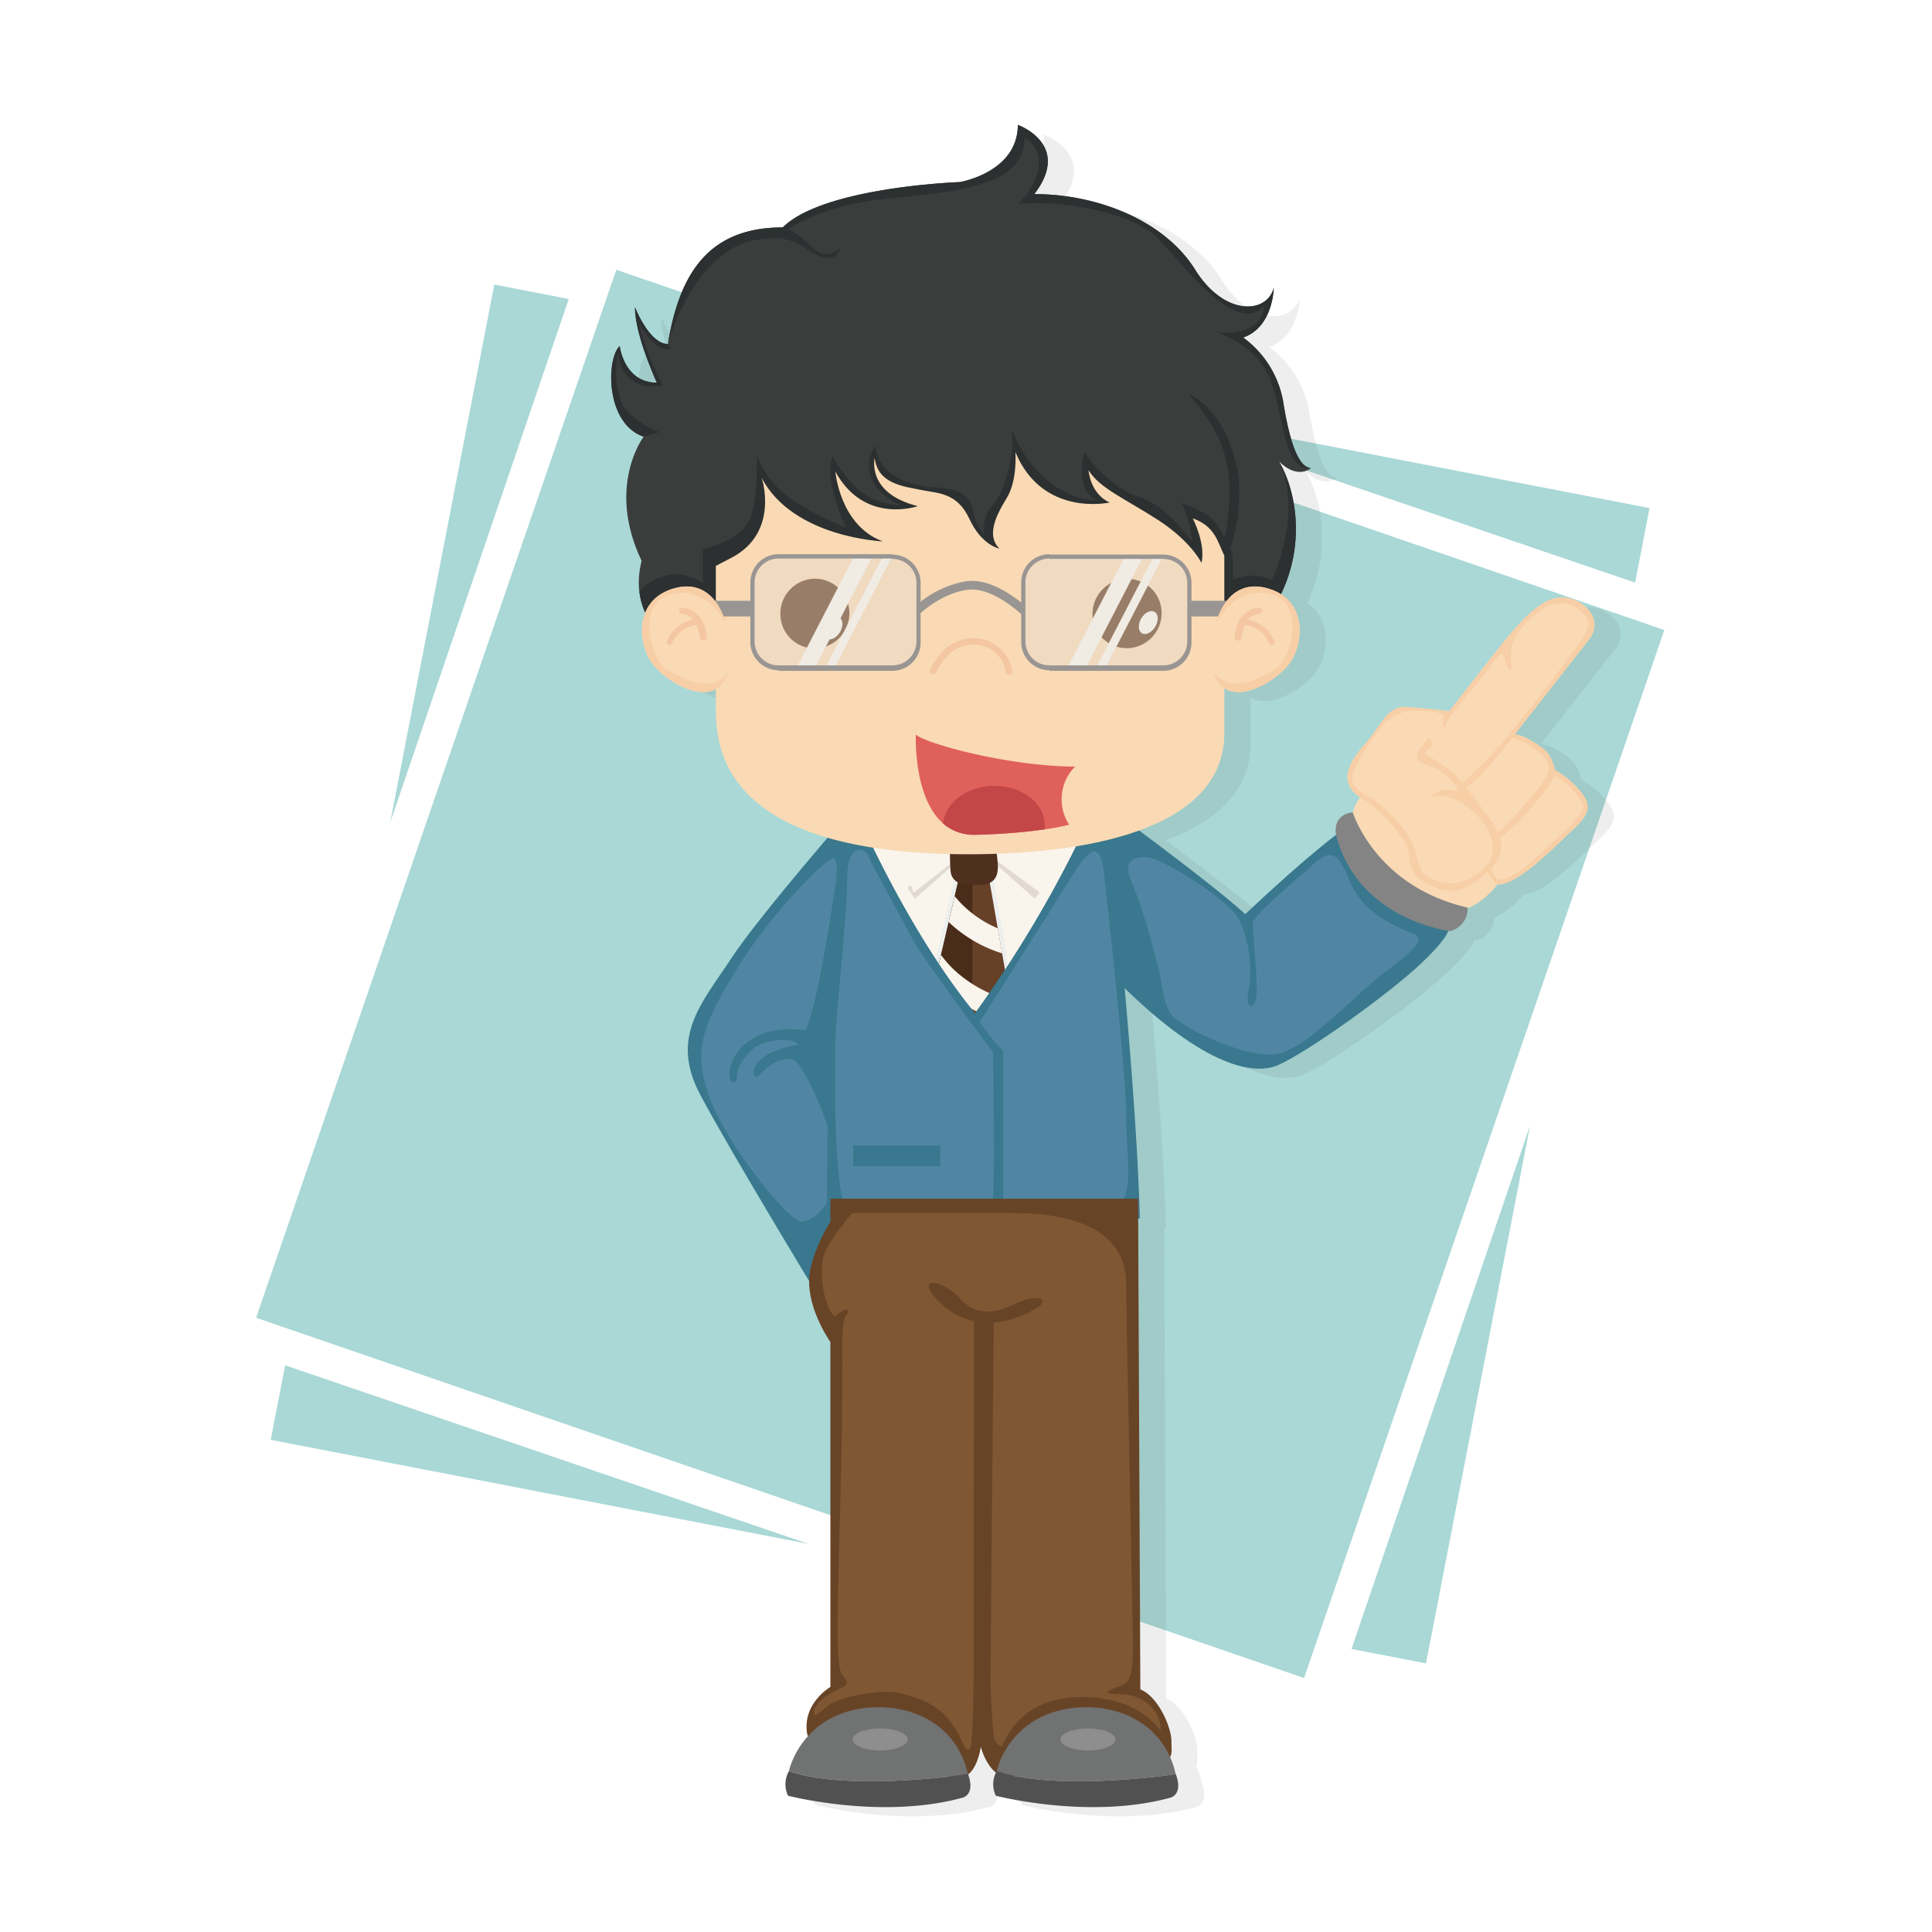 <svg id="Capa_1" data-name="Capa 1" xmlns="http://www.w3.org/2000/svg" viewBox="0 0 410 410"><title>p7h3</title><polygon points="120.7 63.45 104.9 60.39 82.81 174.52 120.7 63.45" fill="#a9d8d6"/><polygon points="347 123.64 350.06 107.83 235.93 85.74 347 123.64" fill="#a9d8d6"/><polygon points="286.81 349.94 302.62 352.99 324.7 238.86 286.81 349.94" fill="#a9d8d6"/><polygon points="60.51 289.74 57.45 305.55 171.59 327.64 60.51 289.74" fill="#a9d8d6"/><rect x="86.17" y="89.1" width="235.17" height="235.17" transform="translate(78.27 -55.02) rotate(18.97)" fill="#a9d8d6"/><path d="M337.6,128.86c-4.34-.39-8.4,3.54-15.08,12.08l-9.41,12s-5.83-.65-9.29-.89-5.22,3.61-7.27,6.23-8.73,8.64-2.36,12.9l0,0h0a8.55,8.55,0,0,0-1.52,3.19v0s-4.24.15-3.56,4.73A247.54,247.54,0,0,0,269.82,196c-4.91-4.53-16.93-13.56-22.49-17.69,10.83-3.94,18.08-10.46,18.08-20.6V148c4.13,2.68,11.37-1.93,13.84-5.34,2.67-3.69,3.58-11.18-1.87-14.62l.2-.4c.1-.21.19-.43.28-.64s.21-.46.3-.7.17-.43.25-.65.18-.46.27-.69.15-.43.22-.65.16-.46.23-.69.13-.44.19-.66.13-.44.19-.67.11-.45.16-.67.11-.43.15-.65.09-.45.14-.68.09-.42.12-.64.07-.46.11-.68.06-.41.09-.61.06-.47.08-.7,0-.39.06-.58,0-.47.05-.71,0-.37,0-.55,0-.48,0-.72,0-.35,0-.52,0-.49,0-.74,0-.33,0-.49,0-.5,0-.75,0-.3,0-.46,0-.5-.06-.76,0-.28,0-.42-.06-.51-.09-.77,0-.26,0-.38-.08-.52-.12-.78l-.06-.34c0-.26-.1-.52-.15-.78l-.06-.31c-.06-.27-.12-.53-.18-.79l-.07-.27c-.07-.27-.14-.53-.21-.79l-.07-.24c-.08-.27-.16-.53-.24-.79l-.06-.2c-.09-.26-.18-.52-.27-.78l-.06-.17c-.1-.26-.2-.52-.3-.77l-.06-.14q-.16-.38-.32-.75l-.06-.12q-.17-.37-.35-.72l-.05-.1q-.18-.36-.37-.69l0-.05h0L277,100c3.95,3.89,6.73,1.37,6.73,1.37-2.09,0-4.18-3.66-5.8-13.51a21.41,21.41,0,0,0-8.59-14.2c6.38-2.18,6.5-10.54,6.5-10.54-1.39,5.5-10.44,6.18-16.71-3.89s-20.19-16-34.11-16c8.12-10.54-3.48-14.66-3.48-14.66,0,10.08-12.3,12.14-12.3,12.14s-28.89,1-37.59,9.62q-1.41,0-2.73.1c-.24,0-.47.06-.71.09-.62.06-1.24.12-1.83.22-.39.07-.75.16-1.13.25s-.83.16-1.22.27-.85.27-1.27.41-.62.19-.91.3-.8.36-1.19.54-.56.23-.82.37c-.41.22-.8.47-1.19.71-.21.13-.44.25-.65.39-.39.27-.76.57-1.12.86-.18.15-.38.28-.56.43-.35.3-.67.64-1,1-.17.17-.36.33-.53.51-.32.35-.62.74-.93,1.11-.15.19-.31.36-.46.55-.3.4-.57.83-.84,1.25-.13.2-.28.39-.4.6-.26.43-.5.89-.74,1.35-.12.23-.25.44-.37.68-.23.47-.44,1-.65,1.46-.11.25-.23.49-.33.75-.21.51-.39,1.05-.58,1.59-.09.27-.2.52-.28.79-.18.57-.35,1.17-.52,1.76-.07.26-.16.51-.23.78-.16.61-.3,1.25-.44,1.89-.06.28-.13.54-.19.83-.14.67-.26,1.36-.38,2.06,0,.27-.1.52-.15.8h0V75h0c-3.52,0-6.3-6.21-6.85-7.53l-.11-.26c0,6,4.64,16,4.64,16-7,0-7.89-7.79-7.89-7.79a3,3,0,0,0-.26.3h0a4.62,4.62,0,0,0-.47.77h0q-.11.22-.21.46l0,0c-.06.15-.12.3-.17.46l0,.07c-.05.16-.1.31-.14.48l0,.09c0,.16-.08.33-.12.5l0,.14c0,.16-.07.32-.09.49s0,.16,0,.24,0,.27-.06.42,0,.23,0,.34,0,.23,0,.35,0,.31,0,.47,0,.16,0,.24,0,.4,0,.6c0,0,0,.09,0,.13,0,.23,0,.47,0,.7v0c.15,4.78,2.07,10.26,6.9,11.89,0,0-8,10.43-.46,26.34a17.52,17.52,0,0,0-.24,8l0,.21q.15.65.35,1.25l0,.14q.2.59.44,1.13l0,.07.1.22a11.89,11.89,0,0,0,1.42,10.67c2.42,3.34,9.41,7.82,13.58,5.5V151c0,5.46-1,21.6,23.67,28.78-6.5,7.61-16.36,19.4-20.4,25.55-6.27,9.54-13.12,16.61-6.61,28.94,5,9.5,17.59,30.41,23.12,39.54,0,5.45,3,10.73,4.5,13V360s-5.09,2.89-5.09,8.35a5.26,5.26,0,0,0,.33,2.09,18.88,18.88,0,0,0-4,7.37,5.66,5.66,0,0,0-.2,5.23s19.86,5.17,37.14.39c0,0,2.62-.67,1-4.94l.17-.15h0a4.93,4.93,0,0,0,.49-.53l0,0a6.3,6.3,0,0,0,.47-.68l0-.06a8.33,8.33,0,0,0,.38-.74l.07-.16c.13-.3.25-.61.37-1l0-.09c.1-.31.2-.65.28-1l.07-.29c.09-.4.18-.82.25-1.27.11.38.22.74.35,1.1l.11.29c.09.25.19.49.29.72l.16.34c.1.2.2.4.3.59l.19.34c.1.17.21.34.31.5l.22.32c.11.15.22.29.33.42l.24.28c.13.14.26.26.39.38l.22.21.18.13a5.54,5.54,0,0,0-.07,4.91s19.86,5.17,37.14.39c0,0,2.64-.68,1-5h0a19.46,19.46,0,0,0-1.21-3.67c.47-.69.26-2.13.26-3.39,0-2.89-2.85-9.47-6.59-10.91l-.43-99.83.37-.07c-.37-14-1.79-32.74-3.22-48.91C260,227,270.93,230.58,276.87,227.92c6.4-2.87,23.21-14.89,30.35-21.62,3.87-3.65,5.23-5.69,5.68-6.79l.47.07a4.92,4.92,0,0,0,3.63-4.81,16,16,0,0,0,6.37-5.08c3.89.24,11-6.84,14.35-10.06s6.24-5.28,3.9-8.77a18.11,18.11,0,0,0-6.06-5.38,9,9,0,0,0-1.68-3.78c-1.27-1.44-5.49-4-6.92-3.74l1-1.29v0h0l14.85-19C345.93,133.69,341.95,129.25,337.6,128.86Z" fill="#575756" opacity="0.1"/><path d="M321.39,155.94l15.87-20.28c3.11-4-.87-8.41-5.21-8.8s-8.4,3.54-15.08,12.08l-9.41,12s-5.83-.65-9.29-.89S293,153.68,291,156.3s-8.73,8.64-2.36,12.9c-3.57,4.56-1.65,12.11,2.75,16.38s11,6.78,14.78,7.69,8.23-1.24,11.64-5.6c3.89.24,11-6.84,14.35-10.06s6.24-5.28,3.9-8.77a18.11,18.11,0,0,0-6.06-5.38,9,9,0,0,0-1.68-3.78C327,158.24,322.82,155.64,321.39,155.94Z" fill="#f9dab4"/><path d="M291,156.3c-2,2.62-8.73,8.64-2.36,12.9l0,0c4.79,2.72,10.07,9.41,10.28,11.49.26,2.5.4,5.51,5,7.42s7.32.9,12.08-3.38,1.81-8.69-.2-11.44c-1.14-1.56-2.93-4-4.61-6.06,4.47-3.47,10.2-11.33,10.2-11.33l15.87-20.28c3.11-4-.87-8.41-5.21-8.8s-8.4,3.54-15.08,12.08l-9.41,12s-5.83-.65-9.29-.89S293,153.68,291,156.3Zm6.61-5.12c1.6-.7,9-.32,8.8.78-.36,2,0,3.22.41,1.75s5.83-7.63,7.84-10.2,4.22-6.16,4.42-4.21c1.6,4.25,1.82,3.43,1.54.73-.24-2.3.58-6.26,6.15-10.37s10.11.48,10.35,2.78S323.54,151.76,320.2,156a110.81,110.81,0,0,1-9.87,10.19,22.19,22.19,0,0,0-2.42-2.58,50.15,50.15,0,0,0-5.31-3.47c-.78-.53,1.37-1.75,1.37-1.75s-.25-2.38-.93-1.51c-1.18,1.5-4.43,4.13-.08,5.49a11.9,11.9,0,0,1,6.22,4.79c.26.53.14.82-.46.62-3.45-1-5.59,1.66-4.58,1.45,4.21-1.69,10.22,4,11.58,6.78s2.28,6.25-2,9.3-7.58,2.32-10.21,1.08-2.5-4.26-3.83-7.51-7.11-8.81-9.05-9.75a8.06,8.06,0,0,1-3.48-2.84c-1.08-1.31,1.43-5.69,4.46-10S296,151.89,297.59,151.19Z" fill="#f7cea6"/><path d="M322,154.51l.4.12-1,1.3c1.43-.3,5.66,2.3,6.92,3.74a9,9,0,0,1,1.68,3.78,18.11,18.11,0,0,1,6.06,5.38c2.34,3.49-.54,5.55-3.9,8.77s-10.46,10.3-14.35,10.06h0a8.06,8.06,0,0,1-2.42-3.25l.86-1.09s.32,3.06,2.1,3.29c2.65.29,7.88-4.85,10.87-7.59s7.57-6.87,6.64-8.49-3.76-5.18-6.06-5.75c.09.87-4.22,6.12-7.09,9.15a26.79,26.79,0,0,1-5.59,4.58l-.14-1.39c2-1.06,5-4.36,7.68-7.65s6.28-6.59,1.9-9.89-6.18-3-6.18-3Z" fill="#f7cea6"/><path d="M238.86,174.12S257.78,188,264.26,194c14.11-13.31,20.36-17.63,20.36-17.63l22.82,20s1.37,1.26-5.77,8-23.95,18.75-30.35,21.62S252.7,224.46,235,206C216.74,176.5,238.86,174.12,238.86,174.12Z" fill="#39788e"/><path d="M246.15,206.92c.56,2.66.86,6.33,2.53,8.59,3.93,3.64,16,8.93,22,8.21s16.11-11.71,21.6-16.1,11.22-8.06,7.59-9.49C287.51,193.28,287.2,188,285.09,184s-4.24-2.63-6.71-.3-11.24,9.38-12.57,12.08c0,1.77,1,10.9.87,14.89s-2.62,3.63-1.73-.38a25.76,25.76,0,0,0-2-15.15c-2.26-4.36-16.87-13.32-19.56-13.23,0,0-5.77-.7-3.45,4.61A140,140,0,0,1,246.15,206.92Z" fill="#5086a3"/><path d="M287.08,172.4s4.78,15.71,24.36,20.2a4.93,4.93,0,0,1-3.64,5s-19.55-2.19-24.28-20.4C282.82,172.56,287.08,172.4,287.08,172.4Z" fill="#848484"/><path d="M181.75,170.69s-20.28,23.13-26.55,32.67S142.08,220,148.6,232.31s25.81,44,25.81,44l14-.07.21-104.92Z" fill="#39788e"/><path d="M177.17,188.68s1.16-6.63-.4-6.55-13.55,12.16-20.46,23.58-9.31,16.57-6,26.52,17.11,27.2,19.86,27.06,6.24-4.43,7.75-8.39-6.86-26.4-10.2-26.24-5.13,2-6.5,3.4-2.07-.93-.18-2.87,6.05-3.31,8.28-3.41c-.09-1.5-7.1-1.71-9.91,1.16s-3.13,4.81-3.06,6-2.3,1.34-1.35-2.54,5.7-9.18,15.91-7.75C173.5,214.05,177.17,188.68,177.17,188.68Z" fill="#5086a3"/><path d="M230.64,175s-23.34-20.21-47.63.36v57.83l47.34-.36Z" fill="#f9f5ed"/><polygon points="212.22 184.19 219.63 190.75 221.22 188.36 211.86 182.28 211.14 183.51 212.22 184.19" fill="#e2d9d3"/><polygon points="201.55 184.19 194.15 190.75 192.55 188.36 201.91 182.28 202.63 183.51 201.55 184.19" fill="#e2d9d3"/><path d="M227.78,176.72l-20.94,2.52,13.87,10.19Zm-38.68,0,4.79,12.71,13-10.19Z" fill="#f9f5ed"/><polygon points="203.27 183.44 210.26 183.44 210.39 184.16 216.88 221.29 206.03 237.67 194.55 220.88 203.27 183.44" fill="#edefef"/><polygon points="209.52 184.32 203.97 184.32 195.49 220.71 206.01 236.1 215.95 221.1 209.52 184.32" fill="#664027"/><polygon points="195.49 220.71 203.97 184.32 206.36 184.32 206.36 235.59 206.01 236.1 195.49 220.71" fill="#492c19"/><path d="M202.6,190.19a22.75,22.75,0,0,0,1.94,2.1,24,24,0,0,0,7.2,4.71l.93,5.32a28.93,28.93,0,0,1-11.35-6.65Z" fill="#f9f5ed"/><path d="M198.38,208.33l1.32-5.68a22.57,22.57,0,0,0,3.48,3.8,27.43,27.43,0,0,0,11.23,5.83l.88,5a32.54,32.54,0,0,1-15.53-7.62C199.26,209.22,198.8,208.77,198.38,208.33Z" fill="#f9f5ed"/><path d="M196.56,216.1c2,2.36,6.94,7.11,16.43,9.46l-2.73,4.12a37.69,37.69,0,0,1-13.14-6.59l-1.63-2.39Z" fill="#f9f5ed"/><path d="M211.39,179.93h-9.6c-.36,0-.15,4.87,0,5.37.62,2.6,3.41,2.55,5.44,2.52,1.41,0,3.19-.15,4-1.52C212.28,184.55,211.49,181.84,211.39,179.93Z" fill="#4f301f"/><path d="M230.57,175a250.85,250.85,0,0,1-23.66,40c-13.61-16.59-24-40.17-24-40.17h-3.56s-3.4,39.36-3.57,51.72-.32,32-.32,32,32.41,6.83,66.43,0c-.81-30.74-6.64-83.76-6.64-83.76Z" fill="#39788e"/><path d="M234.13,184S239,226.58,239,237s2.75,19.52-5.51,21-20.58-.32-20.58-.32V223a39.06,39.06,0,0,1-5-6.1s16-25.21,19.52-30.9S233.16,178.52,234.13,184Z" fill="#5086a3"/><path d="M210.47,258c-7.86,5-25.92.24-29.81-.41s-3.4-27.4-3.4-35,2.51-27.32,2.51-35.94,4.13-6.42,4.62-4.8,6.08,11.22,8.75,16.51,17.58,24.88,17.58,24.88S211.28,254.44,210.47,258Z" fill="#5086a3"/><rect x="181.07" y="243.09" width="18.47" height="4.39" fill="#39788e"/><path d="M176.22,358v-73.2c-1.77-2.67-5.75-9.62-4.13-16a33.26,33.26,0,0,1,4.13-9.5v-4.91h65.3L242,358.52c3.74,1.45,6.59,8,6.59,10.91s1.1,6.79-7.49.16-18.27-2.73-22.31,3.85-8.84,3.53-10.63-2.89c-1.8,11.07-9.44,6.1-9.44,2.57s-4.91-9.3-14.5-6.73-13.06,5.45-13.06,0S176.22,358,176.22,358Z" fill="#684427"/><path d="M178.77,287.75c0,36.35-2.21,65.35-.07,67.64s.88,2.22-2.45,4-3.78,4.07-3.35,4.53c.26.28.43-.08,2.9-2s11.29-3.52,15.18-2.61c5,1.16,8.69,2.81,11.61,7.3,2.27,3.5,2.3,6.56,3.85,3.4s3.13-4.07,4.54-1c.71,1.54,1.55,1.66,1.55,1.66,1.12-2.22,4.45-10.54,17-10.54s16.74,7.22,16.74,7.22c.34-4-3.48-7.82-8.54-7.82s-2-1,.68-2c2-1.08,2-4.69,2-8.9S239,279.33,239,272.59s-3.82-15.16-24.26-15.16H180.84s-4.38,5.11-5.78,8.36-.42,11.72,2.14,13.58c2.38-2.1,3.52-1.71,2.38-.24S178.77,287.75,178.77,287.75Z" fill="#7f5732"/><path d="M203.81,275.64c4,4.33,8.54,2.53,12.13.84s6.4-1.08,4.83.6a21,21,0,0,1-9.89,3.58c-.07,7.73-.67,70.14-.67,77.14a186.49,186.49,0,0,0,1.6,18.68c-1.59-1-2.93-3.15-3.7-5.92-.66,4-2.08,5.93-3.64,6.55,1.85-4.12,2.14-11,2.14-23.16,0-13.94.1-65.39.11-73.57a15.21,15.21,0,0,1-8-4.74C194.27,270.82,199.77,271.31,203.81,275.64Z" fill="#684427"/><path d="M249.5,376.49c-3.16-14-18.62-16.57-28-12.36a17.93,17.93,0,0,0-10,11.72C221.06,379.33,240.54,377.86,249.5,376.49Z" fill="#717272"/><path d="M249.52,376.49h0c-9,1.37-28.45,2.84-38-.64h0a5.66,5.66,0,0,0-.2,5.23s19.86,5.17,37.14.39C248.48,381.47,251.12,380.8,249.52,376.49Z" fill="#515151"/><ellipse cx="230.88" cy="369.14" rx="5.84" ry="2.33" fill="#8e8e8e"/><path d="M205.41,376.49c-3.16-14-18.62-16.57-28-12.36a17.94,17.94,0,0,0-10,11.72C177,379.33,196.45,377.86,205.41,376.49Z" fill="#717272"/><path d="M205.43,376.49h0c-9,1.37-28.45,2.84-38-.64h0a5.66,5.66,0,0,0-.2,5.23s19.86,5.17,37.14.39C204.39,381.47,207,380.8,205.43,376.49Z" fill="#515151"/><ellipse cx="186.79" cy="369.14" rx="5.83" ry="2.33" fill="#8e8e8e"/><path d="M136.16,119c-3.25,13.28,7.91,18.22,7.91,18.22s46.86-1,120.42-1c13.81-13.63,11.6-30.23,7-38.25,3.95,3.89,6.73,1.37,6.73,1.37-2.09,0-4.18-3.66-5.8-13.51a21.41,21.41,0,0,0-8.59-14.2c6.38-2.18,6.5-10.54,6.5-10.54-1.39,5.5-10.44,6.18-16.71-3.89s-20.19-16-34.11-16C227.59,30.62,216,26.5,216,26.5c0,10.08-12.3,12.14-12.3,12.14s-28.89,1-37.59,9.62c-15.08,0-21.81,8.93-24.37,24.74-3.95,0-7-7.79-7-7.79,0,6,4.64,16,4.64,16-7,0-7.89-7.79-7.89-7.79-2.9,2.86-3,16.49,5.1,19.24C136.62,92.69,128.59,103.12,136.16,119Z" fill="#3b3d3d"/><path d="M144.07,137.25s46.86-1,120.42-1c13.62-13.44,11.66-29.78,7.15-37.91,4.81,11.24-1.73,24.78-1.73,24.78-3.79-2.06-8.28-.15-8.28-.15v-5.19a32.61,32.61,0,0,0-3.56-6.72c-2.09-2.82-7.58-4.35-7.58-4.35s1.93,1.91,2.4,8c-2.27-2.59-6-7.63-11.14-9.24s-10.37-7.1-11.53-9.62c-.77,2.21-1.7,8.55,2.63,10.31-8.59,0-15.7-8.17-18.18-15.12.93,5.5-1.78,14-4.06,16.22s-1.78,6.18-1.78,6.18a9.24,9.24,0,0,1-2.2-4.7c-.54-3.05-2.24-4.81-7.58-5.27-8.82-.46-12.83-4.19-13.3-8.93-3.17,5-.39,10.31,5.41,12.67-6.88-.38-10.21-3.44-14.54-10.38-1.78,6,3,15.19,3,15.19a70.28,70.28,0,0,1-11.29-5.8,20.41,20.41,0,0,1-7.73-9.62s.39,8.32-1.31,13.21-10.13,6.79-10.13,6.79v7.18a9.69,9.69,0,0,0-11.45,0,7.22,7.22,0,0,0-2,1.86C136.69,134,144.07,137.25,144.07,137.25Z" fill="#2c3030"/><path d="M134.77,65.21c0,6,4.64,16,4.64,16-7,0-7.89-7.79-7.89-7.79-2.89,2.86-3,16.42,5,19.22l3.42-.93s-6.77-2.56-8.2-6.72a19.58,19.58,0,0,1-.62-9.89c.58,3.66,2.63,7.75,9.55,6.72-2.67-5.08-4.86-11.53-5-13.09,2.67,4.31,4.18,5.65,6.81,5.42L141.72,73C137.78,73,134.77,65.21,134.77,65.21Z" fill="#2c3030"/><path d="M272.38,85.82a21.41,21.41,0,0,0-8.59-14.2c6.38-2.18,6.5-10.54,6.5-10.54-1.39,5.5-10.44,6.18-16.71-3.89s-20.19-16-34.11-16C227.59,30.62,216,26.5,216,26.5c0,10.08-12.3,12.14-12.3,12.14s-28.89,1-37.59,9.62c-15.06,0-21.8,8.91-24.36,24.68.32-1.15,5.51-19.16,18.09-21.93,4.24-.74,7.43-1,11.72,2.06s6.61,1.26,6.61-.34c0,0-2.67,2.86-5.92-.34s-4.87-3.78-4.87-3.78,5.8-4.24,17.41-6,33.3-1.26,32.6-13.63c4.72,3.38,3.83,9.16-1.39,14.31,6-.92,23.81.89,30,7.6s16.76,20.45,22.21,14c0,4.92-5.92,6.3-10.21,5.61,0,0,9.4,2.52,12.07,11.45s2.78,18.21,8.12,17.29C276.09,99.33,274,95.67,272.38,85.82Z" fill="#2c3030"/><path d="M259.94,114.05s2.18-10,0-17.47-8-13.17-8-13.17,8.59,3.09,10.91,17.75a37.31,37.31,0,0,1-2.32,16.75A15.3,15.3,0,0,1,259.94,114.05Z" fill="#2c3030"/><path d="M253.12,110s2.79,5.34,1.86,9.47c0,0-2.17-4.58-9.28-9.16s-12.38-6.72-14.7-10.54c0,0,.31,5,4.49,6.87,0,0-14.23,3.21-20-10.69,0,0,.46,6-1.86,9.77s-4.33,7.94-1.55,10.69c0,0-3.71-.61-6.34-6.26s-6.57-5.42-10.29-6.18-9.21-1.3-9.82-6.79c0,0-1.86,7.48,9.13,10.23,0,0-11.29,4-17.48-7.33,0,0,.93,11.45,10.06,14.81,0,0-19-.76-25.68-13.44,0,0,3.87,11.6-6.5,16.95l-3.25,1.69V149c0,7.1-1.62,32.29,53.61,32.29,27.62,0,54.3-6.18,54.3-25.65V117.92C258.34,114.86,257.86,111.71,253.12,110Z" fill="#f9dab4"/><path d="M172.71,137.6a7.29,7.29,0,0,1-7.1-7.55,7.42,7.42,0,0,1,7.53-7.24,7.29,7.29,0,0,1,7.1,7.55A7.43,7.43,0,0,1,172.71,137.6Z" fill="#6b4627"/><path d="M175.41,135.54c-.81-.5-.86-1.91-.11-3.16s2-1.85,2.83-1.36.86,1.91.11,3.16S176.22,136,175.41,135.54Z" fill="#f9f5ed"/><path d="M245.56,126.48a7.29,7.29,0,0,0-10-2.63,7.42,7.42,0,0,0-2.76,10.07,7.29,7.29,0,0,0,10,2.63A7.43,7.43,0,0,0,245.56,126.48Z" fill="#6b4627"/><path d="M245,129.84c-.82-.48-2.09.16-2.82,1.41s-.66,2.66.16,3.14,2.09-.16,2.83-1.41S245.87,130.32,245,129.84Z" fill="#f9f5ed"/><path d="M187.33,118.11,175.1,141.78h2l12.23-23.67Zm-6.1,0L169,141.78h3.91l12.23-23.67Z" fill="#f9f5ed"/><path d="M244.8,118.11l-12.23,23.67h2l12.23-23.67Zm-6.1,0-12.23,23.67h3.91l12.23-23.67Z" fill="#f9f5ed"/><g opacity="0.38"><path d="M222.72,118.11h24.13a5.53,5.53,0,0,1,5.57,5.5v12.67a5.53,5.53,0,0,1-5.57,5.5H222.72a5.53,5.53,0,0,1-5.57-5.5V123.61A5.53,5.53,0,0,1,222.72,118.11Z" fill="#e2d9d3"/></g><rect x="148.46" y="127.5" width="11.22" height="3.32" fill="#999593"/><rect x="252.42" y="127.5" width="11.22" height="3.32" fill="#999593"/><path d="M215,126.6c-2.35-1.62-5.47-3.31-8.77-3.33a8.84,8.84,0,0,0-1.08.07,21.42,21.42,0,0,0-10.25,4.74v2.43c1.07-1,5.47-4.76,10.48-5.35a6.94,6.94,0,0,1,.85-.05c2.61,0,5.51,1.46,7.7,3a29.25,29.25,0,0,1,2.67,2.11l.51.46v-2.46C216.56,127.72,215.85,127.16,215,126.6Z" fill="#999593"/><path d="M222.72,142.24a6,6,0,0,1-6-6h0V123.61a6,6,0,0,1,6-6h0v.92a5.08,5.08,0,0,0-5.11,5h0v12.67a5.08,5.08,0,0,0,5.11,5h24.13a5.08,5.08,0,0,0,5.11-5h0V123.61a5.08,5.08,0,0,0-5.11-5H222.72v-.92h24.13a6,6,0,0,1,6,6h0v12.67a6,6,0,0,1-6,6H222.72Z" fill="#999593"/><g opacity="0.38"><path d="M189.38,118.11H165.24a5.53,5.53,0,0,0-5.57,5.5v12.67a5.53,5.53,0,0,0,5.57,5.5h24.13a5.53,5.53,0,0,0,5.57-5.5V123.61A5.53,5.53,0,0,0,189.38,118.11Z" fill="#e2d9d3"/></g><path d="M165.24,142.24a6,6,0,0,1-6-6h0V123.61a6,6,0,0,1,6-6h24.13v.92H165.24a5.08,5.08,0,0,0-5.11,5h0v12.67a5.08,5.08,0,0,0,5.11,5h24.13a5.08,5.08,0,0,0,5.11-5h0V123.61a5.08,5.08,0,0,0-5.11-5h0v-.92a6,6,0,0,1,6,6h0v12.67a6,6,0,0,1-6,6H165.24Z" fill="#999593"/><path d="M213.43,142.54a6.15,6.15,0,0,0-1.55-3.33h0a6.94,6.94,0,0,0-5.49-2.39h0a7.42,7.42,0,0,0-5.28,2.34h0a12.45,12.45,0,0,0-2.32,3.26h0l-.11.24h0a.7.7,0,0,1-.91.37h0a.68.68,0,0,1-.38-.9h0a13.55,13.55,0,0,1,2.15-3.32h0a9.09,9.09,0,0,1,6.85-3.37h0a8.36,8.36,0,0,1,6.54,2.88h0a7.34,7.34,0,0,1,1.89,4.23h0a.69.69,0,0,1-.7.69h0a.69.69,0,0,1-.7-.69Z" fill="#f4c7a2"/><path d="M153.92,132s-2.24-9.52-10.81-7.15-7.82,11.64-4.75,15.88,13.51,10.33,16.18,2C154.45,137.44,153.92,132,153.92,132Z" fill="#f9dab4"/><path d="M143.12,124.83c8.57-2.37,10.81,7.15,10.81,7.15l0,.18s-3.76-7.94-11.51-6.06-4.22,14.34-.69,16.18,9.16,5,12.8.44c-2.67,8.33-13.12,2.24-16.18-2S134.54,127.19,143.12,124.83Z" fill="#f7cea6"/><path d="M150,135.15a8.4,8.4,0,0,0-1.07-3.58l-.08-.12a5.32,5.32,0,0,0-2.65-2.22,4.5,4.5,0,0,0-1.38-.3.72.72,0,0,0-.72.64.6.6,0,0,0,.6.66h0a3.5,3.5,0,0,1,.9.22,4.15,4.15,0,0,1,1.5,1,9.92,9.92,0,0,0-1.4.47,7.5,7.5,0,0,0-4,3.76c-.06.13-.11.26-.17.4a.6.6,0,0,0,.34.79l0,0a.72.72,0,0,0,.85-.44c0-.1.08-.21.13-.31a6,6,0,0,1,3.22-3,8.08,8.08,0,0,1,1.52-.48l.21,0a7.83,7.83,0,0,1,.75,2.79.59.59,0,0,0,.38.5.65.65,0,0,0,.34,0A.71.71,0,0,0,150,135.15Z" fill="#f4c7a2"/><path d="M258.13,132s2.23-9.52,10.81-7.15,7.82,11.64,4.75,15.88-13.51,10.33-16.18,2C257.61,137.44,258.13,132,258.13,132Z" fill="#f9dab4"/><path d="M268.94,124.83c-8.57-2.37-10.81,7.15-10.81,7.15s0,.06,0,.18,3.76-7.94,11.51-6.06,4.22,14.34.69,16.18-9.16,5-12.8.44c2.67,8.33,13.12,2.24,16.18-2S277.51,127.19,268.94,124.83Z" fill="#f7cea6"/><path d="M262,135.15a8.38,8.38,0,0,1,1.07-3.58l.07-.12a5.32,5.32,0,0,1,2.65-2.22,4.49,4.49,0,0,1,1.38-.3.71.71,0,0,1,.72.64.6.6,0,0,1-.6.66h0a3.5,3.5,0,0,0-.9.22,4.14,4.14,0,0,0-1.5,1,10,10,0,0,1,1.4.47,7.5,7.5,0,0,1,4,3.76c.06.13.11.26.17.4a.6.6,0,0,1-.34.79l0,0a.72.72,0,0,1-.86-.44c0-.1-.08-.21-.13-.31a6,6,0,0,0-3.22-3,8.05,8.05,0,0,0-1.52-.48l-.21,0a7.84,7.84,0,0,0-.75,2.79.59.59,0,0,1-.38.5.65.65,0,0,1-.34,0A.71.71,0,0,1,262,135.15Z" fill="#f4c7a2"/><path d="M194.36,155.89s-1,21.67,12.89,21.26S226.89,175,226.89,175a9.85,9.85,0,0,1,1.25-12.31C213.77,162.59,196.36,157.77,194.36,155.89Z" fill="#e0605c"/><path d="M207.26,177.15A124.23,124.23,0,0,0,221.67,176a6.82,6.82,0,0,0,.05-1c-.14-4.72-5.09-8.41-11.06-8.23-5.6.16-10.11,3.67-10.53,8A10,10,0,0,0,207.26,177.15Z" fill="#c44747"/></svg>